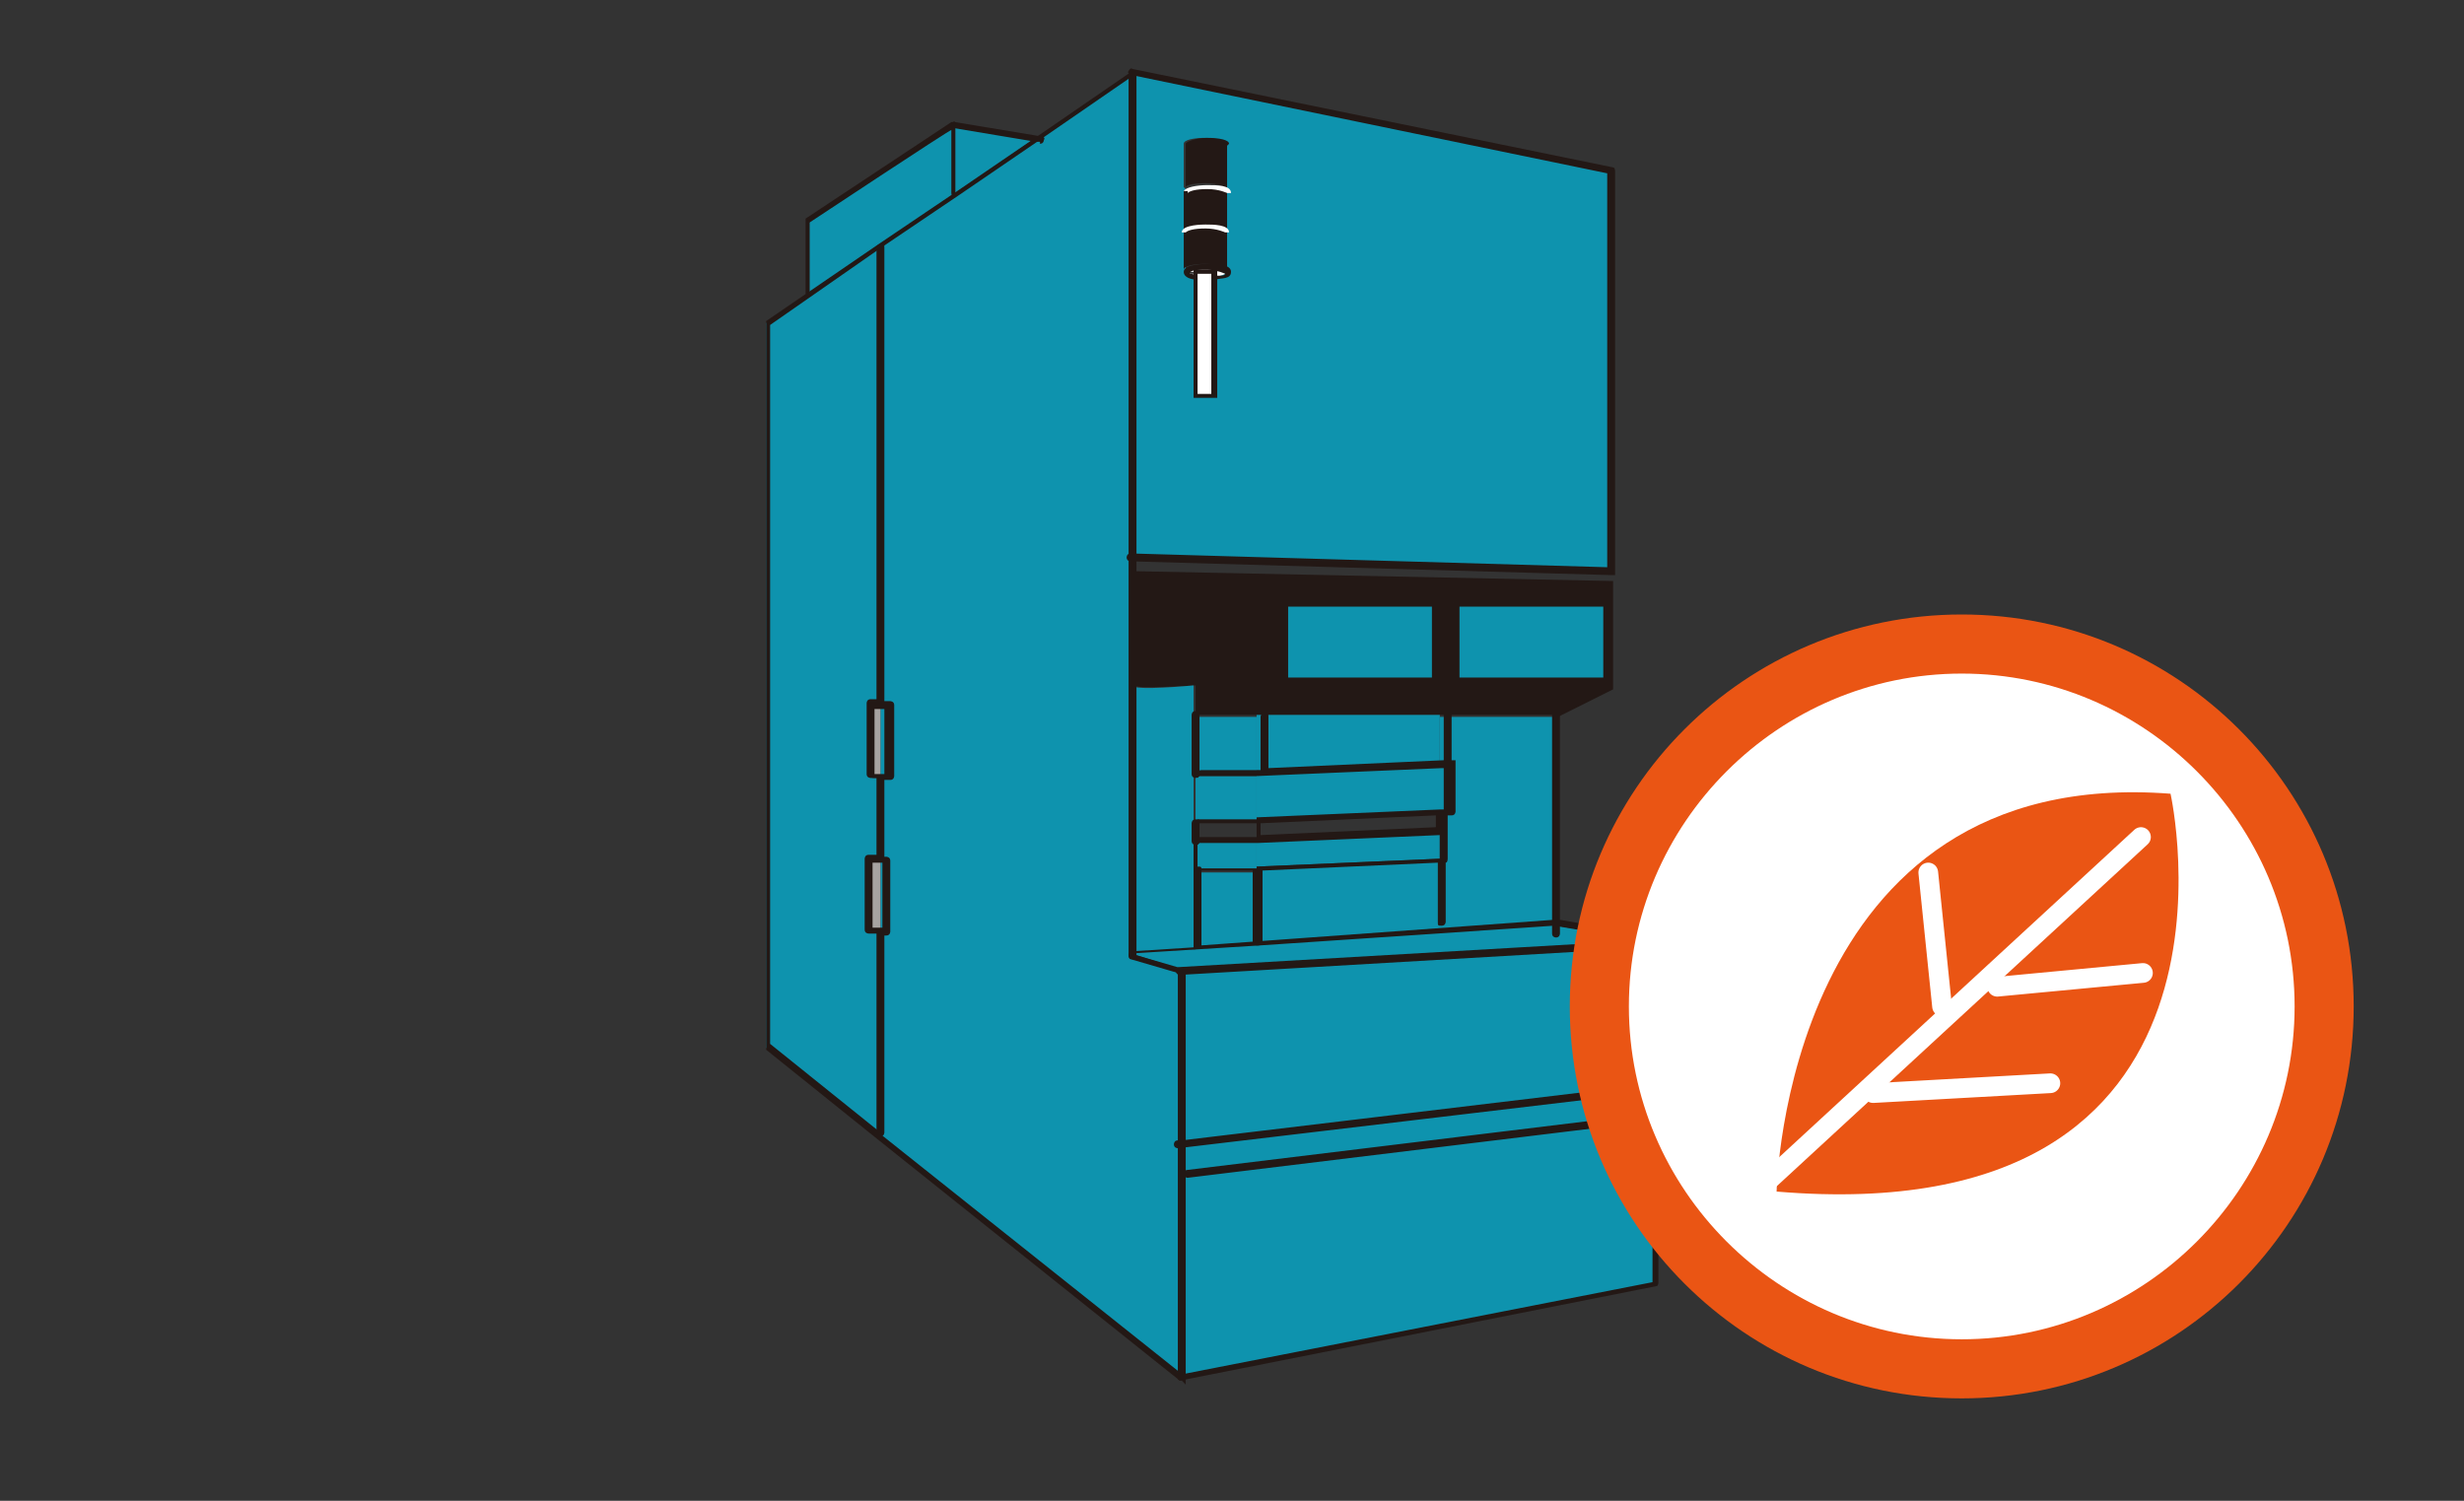 <?xml version="1.0" encoding="UTF-8"?>
<svg id="_圖層_1" data-name="圖層_1" xmlns="http://www.w3.org/2000/svg" version="1.1" viewBox="0 0 125.1 76.2">
  <rect x="0" y="0" width="125.1" height="76.2" fill="#333333" stroke="none"/>
  <!-- Generator: Adobe Illustrator 29.0.1, SVG Export Plug-In . SVG Version: 2.1.0 Build 192)  -->
  <defs>
    <style>
      .st0 {
        fill: #231815;
      }

      .st1 {
        fill: #fff;
      }

      .st2 {
        fill: #0e93ae;
      }

      .st3 {
        fill: none;
        stroke: #fff;
        stroke-linecap: round;
        stroke-miterlimit: 10;
      }

      .st4 {
        fill: #a7a3a1;
      }

      .st5 {
        fill: #ea5514;
      }
    </style>
  </defs>
  <g>
    <path class="st2" d="M52.6,7l-4.1,2.8v-3.5c-.1,0,4.1.7,4.1.7ZM73.1,43.7h.1v-1.5h-.1s0-.9,0-.9h.3v-2.5h-.3s0-2.4,0-2.4h5.9v10.7s-.3,0-.3,0l-14.9,1v-.2s0-3.8,0-3.8l9.3-.4Z"/>
    <path class="st0" d="M81.6,30.6h-7.7v3.9c0,0,7.7,0,7.7,0v-3.9ZM79,36.3h-18.3v-1.5s-3.1.2-3.1,0v-5.8l24.3.5v5.5c0,0-2.8,1.4-2.8,1.4h0,0ZM72.9,34.5v-3.9h-7.7v3.9c0,0,7.7,0,7.7,0Z"/>
    <path class="st2" d="M63.8,47.9v.2s-3.1.2-3.1.2v-4h3.1c0-.1,0,3.6,0,3.6ZM63.8,36.4v2.8h-3.1c0,.1,0-2.8,0-2.8h3.1Z"/>
    <path class="st2" d="M73.1,36.3v2.4l-9.3.4v-2.8h9.3ZM79,47l5.1.8-24.2,1.4-2.5-.8,3.3-.2,3.1-.2,14.9-1h.3ZM60.7,48.2h0s-3.3.3-3.3.3v-13.7h.1c0,.3,3.1,0,3.1,0v4.5h0v2.5h0v.9h0v1.5h0v4s0,0,0,0ZM84.1,56.7v8.5l-24.2,4.8v-11.8l24.2-2.9v1.4Z"/>
    <path class="st2" d="M84.1,47.9v7.4l-24.2,2.9v-8.9l24.2-1.4ZM60.2,9.6v4.2c0,.1.2.2.6.2v6.1h.9v-6.1c.4,0,.6-.1.6-.3v-6.4c0-.1-.5-.3-1.1-.3s-1.1.1-1.1.3v2.2h0ZM81.8,8.7v20.4l-24.4-.7V3.7l24.4,5h0Z"/>
    <path class="st2" d="M81.6,30.6v3.9h-7.8v-3.9h7.8ZM73.4,38.7v2.5h-.3s0-2.5,0-2.5h.3ZM73.3,42.1v1.5h-.1s0-1.5,0-1.5h.1ZM73.1,42.1v1.5l-9.3.4v-1.5l9.3-.4ZM73.1,38.7v2.5l-9.3.4v-2.5l9.3-.4ZM72.9,30.6v3.9h-7.8v-3.9h7.8Z"/>
    <path class="st2" d="M63.8,42.6v1.5h-3.1c0,.1,0-1.4,0-1.4h3.1ZM63.8,39.2v2.5h-3.1c0,.1,0-2.3,0-2.3h3.1Z"/>
    <path class="st0" d="M62.3,9.7v2.1c0-.1-.5-.3-1.1-.3s-1.1.1-1.1.3v-2.1c0-.1.5-.2,1-.2s1.1.1,1.1.3h0,0Z"/>
    <path class="st0" d="M62.3,7.4v2.2h0c0-.1-.5-.3-1.1-.3s-1,.1-1,.2v-2.2c0-.1.5-.3,1.1-.3.6,0,1.1.1,1.1.3Z"/>
    <path class="st1" d="M62.3,13.8c0,.1-.3.2-.6.3v-.3h.6s0,0,0,0ZM61.7,14v6.1h-.9v-6.1c.1,0,.3,0,.5,0s.3,0,.4,0h0Z"/>
    <path class="st1" d="M61.7,13.8v.3c-.1,0-.3,0-.4,0s-.4,0-.5,0v-.2h.9Z"/>
    <path class="st4" d="M60.7,42.7v1.5h0s0-1.5,0-1.5h0ZM60.7,39.3v2.5h0s0-2.5,0-2.5h0Z"/>
    <path class="st1" d="M61.7,13.8h-.9v.3c-.3,0-.6-.1-.6-.2h1.5ZM60.2,13.8c0-.1.5-.3,1.1-.3s1.1.1,1.1.3h-2.1Z"/>
    <path class="st0" d="M62.3,11.7v2c0-.1-.5-.3-1.1-.3s-1.1.1-1.1.3v-2c0-.1.5-.3,1.1-.3s1.1.1,1.1.3Z"/>
    <path class="st2" d="M60,58.1v11.8l-15.4-12.3.2-.2v-10.2h.3v-3.6h-.3v-4.2h.4v-3.6h-.4V12.4c0,0,3.9-2.6,3.9-2.6l4.1-2.8,4.8-3.3v24.6c0,0,0,0,0,0v20.2l2.5.8v8.9Z"/>
    <path class="st2" d="M48.5,6.3v3.5c.1,0-3.9,2.7-3.9,2.7l-3.5,2.4v-3.7l7.4-4.9ZM44.7,35.8h.4v3.6h-.4v-3.6ZM44.7,43.7h.3v3.6h-.3v-3.6Z"/>
    <path class="st2" d="M44.7,47.3v10.2l-.2.2-5.6-4.5V16.4l2.2-1.5,3.5-2.5v1.4c.1,0,.1,22.1.1,22.1h-.4v3.6h.4v4.2h-.6v3.6h.6Z"/>
    <path class="st4" d="M44.1,43.7h.6v3.6h-.6v-3.6ZM44.3,35.8h.4v3.6h-.4v-3.6Z"/>
    <path class="st0" d="M60,70.1c0,0-.2,0-.2-.1,0,0,0-.2.1-.2l24-4.7v-17l-24,1.4c0,0-.2,0-.2-.2,0,0,0-.2.2-.2l24.2-1.4s0,0,.1,0c0,0,0,0,0,.1v17.3c0,0,0,.2-.1.2l-24.2,4.8s0,0,0,0ZM81.8,29.2s0,0,0,0l-24.4-.7c0,0-.2,0-.2-.2,0,0,0-.2.2-.2l24.2.7V8.8l-24.2-5c0,0-.2-.1-.1-.2,0,0,.1-.2.2-.1l24.4,5c0,0,.1,0,.1.2v20.4s0,0,0,.1c0,0,0,0-.1,0ZM41.1,15.1c0,0-.2,0-.2-.2v-3.7c0,0,0-.1,0-.1l7.4-4.9c0,0,.1,0,.2,0,0,0,0,0,0,.1v3.5c.1,0,0,.2,0,.2,0,0-.2,0-.2-.2v-3.2c-.1,0-7.2,4.7-7.2,4.7v3.6c0,0,0,.2-.2.2Z"/>
    <path class="st0" d="M60,70.1s0,0-.1,0l-15.4-12.3s0,0,0,0l-5.6-4.5s0,0,0-.1V16.4c0,0,0-.1,0-.1l5.7-3.9,4-2.7,4.1-2.8,4.8-3.3c0,0,.1,0,.2,0,0,0,0,0,0,.2v44.7l2.4.7c0,0,.1,0,.1.2v20.7c0,0,0,.1,0,.2,0,0,0,0,0,0ZM44.6,57.5l15.2,12.1v-20.2l-2.4-.7c0,0-.1,0-.1-.2V4l-4.5,3.1-4.1,2.8-4,2.7-5.6,3.9v36.5l5.6,4.5h0Z"/>
    <path class="st0" d="M61.7,14.2v-.2c.3,0,.5,0,.5-.1,0,0-.4-.2-.9-.2s-.9,0-.9.2c0,0,.2,0,.4.1v.2c-.3,0-.7-.1-.7-.4,0-.4,1.1-.4,1.2-.4.4,0,1.2,0,1.2.4s-.5.3-.8.4Z"/>
    <path class="st1" d="M62.2,11.8c0,0-.4-.2-1-.2s-.9.1-1,.2c0,0,0,0,0,0h-.2c0-.4,1.1-.4,1.2-.4.4,0,1.2,0,1.2.4h-.2s0,0,0,0ZM60.3,9.7h0s-.2,0-.2,0c0,0,0,0,0,0,.1-.2.7-.3,1.2-.3s1.2,0,1.2.4h-.2s0,0,0,0c0,0-.4-.2-1-.2s-.9.1-1,.2Z"/>
    <path class="st0" d="M61.8,20.2h-1.2v-6.5h1.2v6.5ZM60.8,20h.7v-6.1h-.7v6.1Z"/>
    <path class="st0" d="M57.5,48.7c0,0-.2,0-.2-.2,0,0,0-.2.2-.2l3.1-.2v-3.9c0,0,0-.2.2-.2s.2,0,.2.2v3.8l17.9-1.3s0,0,0,0h.3s5.1.9,5.1.9c0,0,.2.1.1.2,0,0-.1.2-.2.1l-5.3-.9-14.9,1-6.4.4s0,0,0,0ZM60.7,42.9c0,0-.2,0-.2-.2v-.9c0,0,0-.2.2-.2s.2,0,.2.2v.9c0,0,0,.2-.2.2ZM60.7,39.5c0,0-.2,0-.2-.2v-3c0,0,0-.2.2-.2s.2,0,.2.2v3c0,0,0,.2-.2.2ZM81.6,34.7h-7.8s0,0-.1,0c0,0,0,0,0-.1v-3.9c0,0,.1-.2.2-.2h7.7c0,0,.2,0,.2.2v3.9c0,0,0,.2-.2.2ZM74,34.4h7.4v-3.6h-7.3v3.6ZM72.9,34.7h-7.8s0,0-.1,0c0,0,0,0,0-.1v-3.9c0,0,.1-.2.2-.2h7.7c0,0,.2,0,.2.2v3.9c0,0,0,.2-.2.2ZM65.3,34.4h7.4v-3.6h-7.3v3.6Z"/>
    <path class="st0" d="M60.3,59.8c0,0-.2,0-.2-.2,0,0,0-.2.2-.2l23.8-2.9c0,0,.2,0,.2.2,0,0,0,.2-.2.2l-23.8,2.9s0,0,0,0ZM59.8,58.3c0,0-.2,0-.2-.2,0,0,0-.2.2-.2h.2s24.2-2.9,24.2-2.9c0,0,.2,0,.2.2,0,0,0,.2-.2.2l-24.4,2.9s0,0,0,0ZM44.7,57.6c0,0-.2,0-.2-.2v-10h-.4c0,0-.2,0-.2-.2v-3.6c0,0,0-.2.2-.2h.4v-3.9h-.3c0,0-.2,0-.2-.2v-3.6c0,0,0-.2.2-.2h.3V12.6c0,0,0-.2.2-.2s.2,0,.2.2v23h.3c0,0,.2,0,.2.2v3.6c0,0,0,.2-.2.2h-.3v3.9h.1c0,0,.2,0,.2.2v3.6c0,0,0,.2-.2.2h-.1v10c0,0,0,.2-.2.2ZM44.3,47.1h.5v-3.3h-.5v3.3ZM44.4,39.3h.5v-3.3h-.5v3.3ZM63.8,48c0,0-.2,0-.2-.2v-3.6h-2.9c0,.1,0,.1,0,.1,0,0,0,0-.1,0,0,0,0,0,0-.1v-1.5c0,0,0-.2.2-.2h3v-.7h-2.9c0,.1,0,.1,0,.1,0,0-.1,0-.1,0,0,0,0,0,0-.1v-2.5c0,0,0-.2.2-.2h3v-2.7c0,0,0-.2.2-.2s.2,0,.2.2v2.6l8.9-.4v-2.6c0,0,0-.2.2-.2s.2,0,.2.2v2.6h.1s0,0,.1,0c0,0,0,0,0,.1v2.5c0,0,0,.2-.2.2h-.2v.6s0,0,0,0c0,0,0,0,0,.1v1.5c0,0,0,.2-.1.2v3c0,0,0,.2-.2.2s-.2,0-.2-.2v-3l-8.9.4v3.6c0,0,0,.2-.2.2ZM60.8,42.9v1.2h3c0-.1,0-.1,0-.1l9.3-.4v-1.2l-9.2.4s0,0,0,0h-3ZM64,41.8v.6l8.9-.4v-.6l-8.9.4ZM60.8,39.5v2.1h3c0-.1,0-.1,0-.1l9.3-.4s0,0,0,0h.2v-2.1h-.1s0,0,0,0l-9.3.4s0,0,0,0h-3ZM79,47.6c0,0-.2,0-.2-.2v-11.3c0,0,0-.2.2-.2s.2,0,.2.2v11.3c0,0,0,.2-.2.2ZM52.8,7.2s0,0,0,0h-.2s-4.2-.7-4.2-.7c0,0-.2-.1-.1-.2,0,0,.1-.2.2-.1l4.2.7h.2c0,0,.2.1.1.2,0,0,0,.2-.2.2Z"/>
  </g>
  <g>
    <path class="st1" d="M99.6,69.5c-10.1,0-18.4-8.3-18.4-18.4s8.3-18.4,18.4-18.4,18.4,8.3,18.4,18.4-8.3,18.4-18.4,18.4Z"/>
    <path class="st5" d="M99.6,34.2c9.3,0,16.9,7.6,16.9,16.9s-7.6,16.9-16.9,16.9-16.9-7.6-16.9-16.9,7.6-16.9,16.9-16.9M99.6,31.2c-11,0-19.9,8.9-19.9,19.9s8.9,19.9,19.9,19.9,19.9-8.9,19.9-19.9-8.9-19.9-19.9-19.9h0Z"/>
  </g>
  <g>
    <path class="st5" d="M90.2,60.5s.4-21.7,20-20.2c0,0,5,22.3-20,20.2Z"/>
    <line class="st3" x1="89.5" y1="60.2" x2="108.7" y2="42.5"/>
    <line class="st3" x1="95.1" y1="55.5" x2="104.1" y2="55"/>
    <line class="st3" x1="101.4" y1="50.1" x2="108.8" y2="49.4"/>
    <line class="st3" x1="98.6" y1="51.1" x2="97.9" y2="44.3"/>
  </g>
</svg>